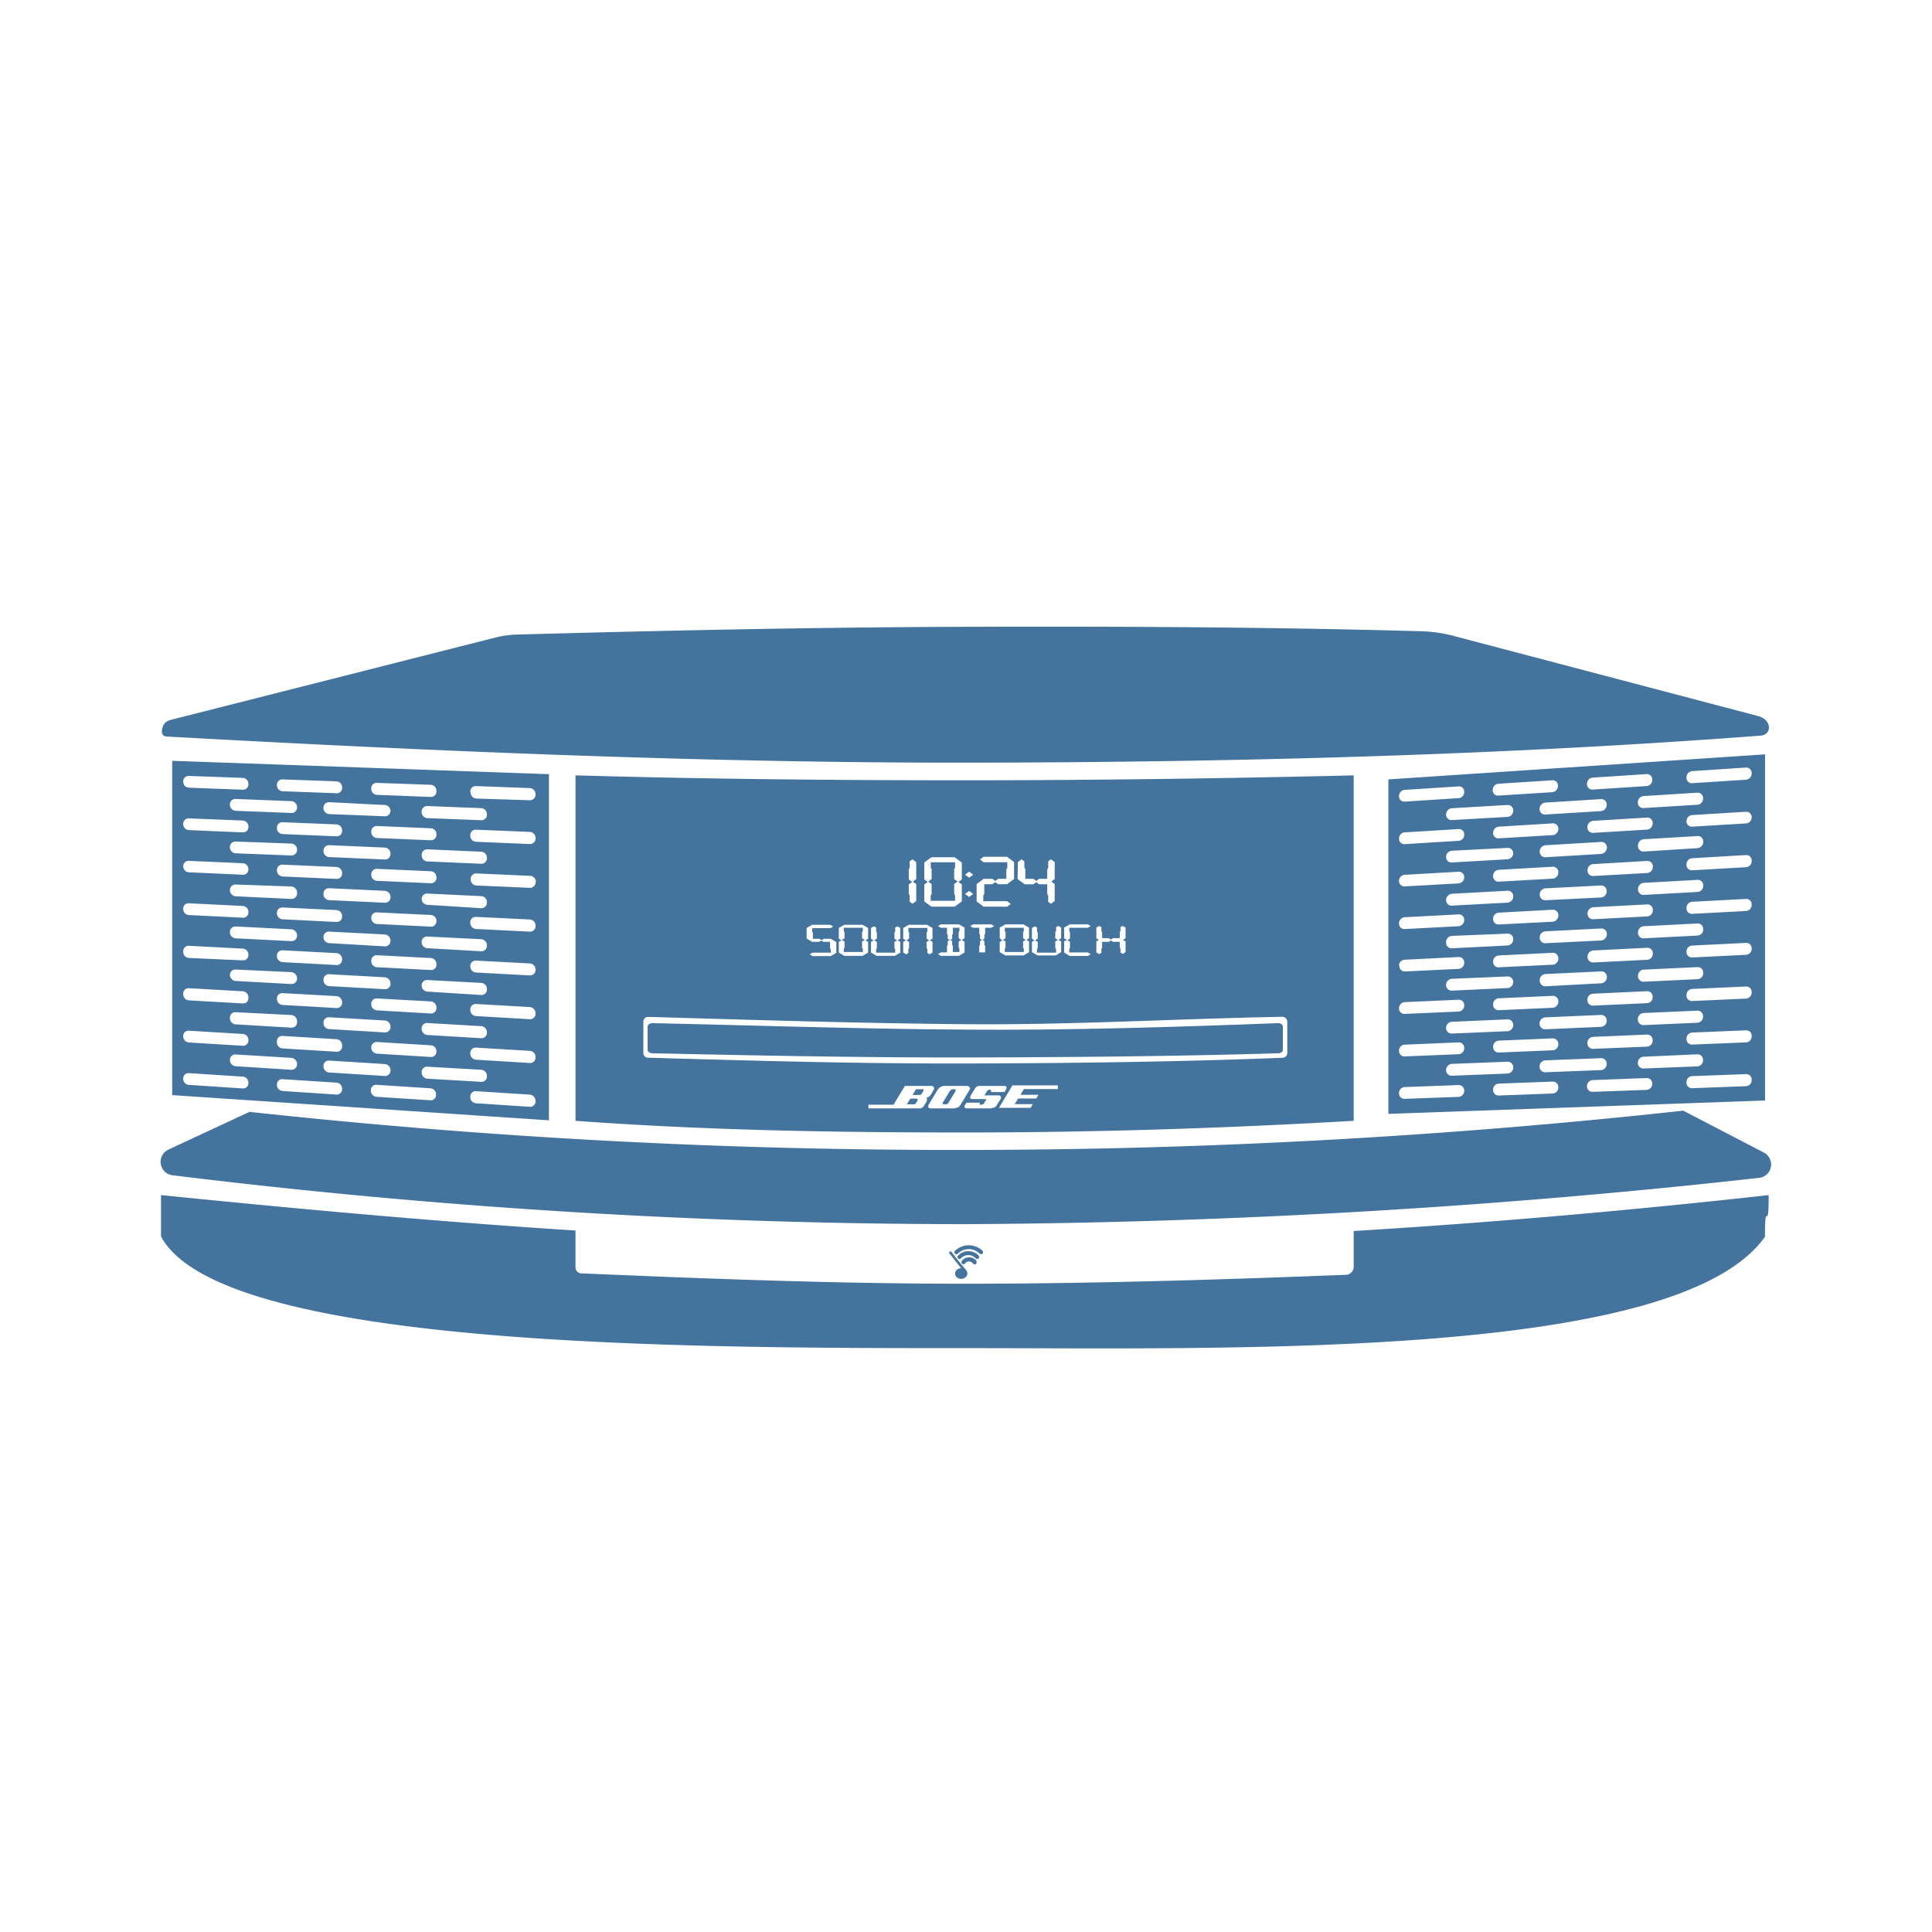 <?xml version="1.0" encoding="UTF-8"?>
<svg width="24px" fill="#44739e" height="24px" viewBox="0 0 24 24" version="1.1" xmlns="http://www.w3.org/2000/svg" xmlns:xlink="http://www.w3.org/1999/xlink">
            <path d="m 17.247,13.837 4.679,-0.166 v -4.3 l -4.679,0.311 z m 2.111,-0.325 a 0.074,0.074 0 0 1 -0.072,0.072 l -0.666,0.025 a 0.068,0.068 0 0 1 -0.072,-0.067 v -0.009 a 0.074,0.074 0 0 1 0.072,-0.072 l 0.666,-0.025 a 0.067,0.067 0 0 1 0.072,0.067 z m -0.81,-3.169 a 0.077,0.077 0 0 1 0.072,-0.074 l 0.666,-0.041 a 0.066,0.066 0 0 1 0.072,0.066 V 10.3 a 0.075,0.075 0 0 1 -0.072,0.074 l -0.666,0.04 A 0.065,0.065 0 0 1 18.548,10.349 Z M 18.037,10.187 A 0.067,0.067 0 0 1 17.964,10.121 V 10.115 A 0.078,0.078 0 0 1 18.037,10.04 L 18.725,10 a 0.067,0.067 0 0 1 0.073,0.066 v 0.007 a 0.078,0.078 0 0 1 -0.073,0.075 z m 2.421,-0.031 a 0.066,0.066 0 0 1 0.072,0.066 v 0.009 a 0.077,0.077 0 0 1 -0.072,0.075 l -0.667,0.04 A 0.067,0.067 0 0 1 19.719,10.28 v -0.008 a 0.078,0.078 0 0 1 0.072,-0.075 z M 20.346,9.973 V 9.964 a 0.077,0.077 0 0 1 0.072,-0.075 l 0.666,-0.042 a 0.066,0.066 0 0 1 0.072,0.066 v 0.009 a 0.076,0.076 0 0 1 -0.072,0.075 l -0.666,0.041 A 0.066,0.066 0 0 1 20.346,9.973 Z m 0.184,2.955 a 0.075,0.075 0 0 1 -0.072,0.074 l -0.667,0.027 a 0.069,0.069 0 0 1 -0.072,-0.067 v -0.009 a 0.076,0.076 0 0 1 0.072,-0.073 l 0.667,-0.028 a 0.068,0.068 0 0 1 0.072,0.068 z m 0.554,0.169 a 0.068,0.068 0 0 1 0.072,0.068 v 0.008 a 0.075,0.075 0 0 1 -0.072,0.074 l -0.666,0.026 A 0.068,0.068 0 0 1 20.346,13.205 V 13.2 a 0.074,0.074 0 0 1 0.072,-0.073 z m -1.125,0.116 v 0.006 a 0.075,0.075 0 0 1 -0.073,0.074 l -0.688,0.027 a 0.069,0.069 0 0 1 -0.073,-0.068 v -0.006 a 0.076,0.076 0 0 1 0.073,-0.074 l 0.688,-0.027 a 0.069,0.069 0 0 1 0.073,0.068 z m -0.761,-0.427 a 0.069,0.069 0 0 1 -0.073,-0.068 v -0.006 a 0.076,0.076 0 0 1 0.073,-0.074 l 0.688,-0.03 a 0.068,0.068 0 0 1 0.073,0.068 v 0.006 a 0.075,0.075 0 0 1 -0.073,0.074 z m 1.22,-0.052 a 0.068,0.068 0 0 1 -0.072,-0.068 v -0.008 a 0.075,0.075 0 0 1 0.072,-0.074 l 0.666,-0.029 a 0.068,0.068 0 0 1 0.072,0.068 v 0.008 a 0.074,0.074 0 0 1 -0.072,0.074 z m 0.112,-0.345 a 0.074,0.074 0 0 1 -0.072,0.073 l -0.667,0.03 a 0.068,0.068 0 0 1 -0.072,-0.067 v -0.008 a 0.075,0.075 0 0 1 0.072,-0.073 l 0.667,-0.031 A 0.067,0.067 0 0 1 20.53,12.38 Z M 19.2,12.252 A 0.069,0.069 0 0 1 19.127,12.184 V 12.178 A 0.076,0.076 0 0 1 19.2,12.1 l 0.688,-0.033 a 0.068,0.068 0 0 1 0.073,0.067 v 0.007 a 0.076,0.076 0 0 1 -0.073,0.074 z m 1.22,-0.057 a 0.067,0.067 0 0 1 -0.072,-0.067 v -0.009 a 0.075,0.075 0 0 1 0.072,-0.074 l 0.666,-0.031 a 0.067,0.067 0 0 1 0.072,0.067 v 0.009 a 0.075,0.075 0 0 1 -0.072,0.074 z m 0.112,-0.346 a 0.075,0.075 0 0 1 -0.072,0.074 l -0.667,0.033 a 0.068,0.068 0 0 1 -0.072,-0.067 v -0.008 a 0.076,0.076 0 0 1 0.072,-0.074 l 0.667,-0.033 a 0.067,0.067 0 0 1 0.072,0.067 z M 19.2,11.717 A 0.068,0.068 0 0 1 19.127,11.65 V 11.644 A 0.077,0.077 0 0 1 19.2,11.569 l 0.688,-0.035 a 0.068,0.068 0 0 1 0.073,0.067 v 0.007 a 0.078,0.078 0 0 1 -0.073,0.075 z m 1.22,-0.061 A 0.067,0.067 0 0 1 20.348,11.589 V 11.58 a 0.076,0.076 0 0 1 0.072,-0.074 l 0.666,-0.034 a 0.067,0.067 0 0 1 0.072,0.067 v 0.009 a 0.075,0.075 0 0 1 -0.072,0.074 z m 0.112,-0.346 a 0.075,0.075 0 0 1 -0.072,0.074 l -0.667,0.035 a 0.067,0.067 0 0 1 -0.072,-0.066 v -0.009 a 0.078,0.078 0 0 1 0.072,-0.074 l 0.667,-0.035 a 0.066,0.066 0 0 1 0.072,0.066 z M 19.2,11.183 A 0.068,0.068 0 0 1 19.127,11.116 V 11.11 A 0.077,0.077 0 0 1 19.2,11.035 L 19.886,11 a 0.068,0.068 0 0 1 0.073,0.067 v 0.006 a 0.078,0.078 0 0 1 -0.073,0.076 z m 1.22,-0.066 A 0.067,0.067 0 0 1 20.348,11.05 v -0.008 a 0.077,0.077 0 0 1 0.072,-0.075 l 0.666,-0.037 a 0.067,0.067 0 0 1 0.072,0.067 v 0.009 a 0.075,0.075 0 0 1 -0.072,0.074 z m 0.112,-0.347 a 0.076,0.076 0 0 1 -0.072,0.075 l -0.667,0.037 a 0.066,0.066 0 0 1 -0.072,-0.066 v -0.008 a 0.076,0.076 0 0 1 0.072,-0.074 l 0.667,-0.039 a 0.067,0.067 0 0 1 0.072,0.067 z M 19.2,10.649 A 0.068,0.068 0 0 1 19.127,10.582 V 10.576 A 0.077,0.077 0 0 1 19.2,10.5 l 0.688,-0.041 a 0.067,0.067 0 0 1 0.073,0.067 v 0.006 a 0.079,0.079 0 0 1 -0.073,0.076 z m 1.22,-0.071 A 0.067,0.067 0 0 1 20.348,10.511 V 10.5 a 0.077,0.077 0 0 1 0.072,-0.075 l 0.666,-0.039 a 0.066,0.066 0 0 1 0.072,0.066 v 0.009 a 0.077,0.077 0 0 1 -0.072,0.075 z M 19.959,10 a 0.079,0.079 0 0 1 -0.073,0.076 l -0.688,0.042 A 0.067,0.067 0 0 1 19.125,10.052 V 10.046 A 0.079,0.079 0 0 1 19.198,9.97 l 0.688,-0.043 a 0.067,0.067 0 0 1 0.073,0.066 z m -1.234,0.533 a 0.067,0.067 0 0 1 0.073,0.066 V 10.6 a 0.077,0.077 0 0 1 -0.073,0.074 l -0.688,0.04 a 0.066,0.066 0 0 1 -0.073,-0.065 v -0.007 a 0.076,0.076 0 0 1 0.073,-0.074 z m -0.177,0.346 a 0.075,0.075 0 0 1 0.072,-0.074 l 0.666,-0.038 a 0.066,0.066 0 0 1 0.072,0.066 v 0.008 a 0.075,0.075 0 0 1 -0.072,0.074 l -0.666,0.037 a 0.066,0.066 0 0 1 -0.072,-0.065 z m 0.177,0.186 a 0.068,0.068 0 0 1 0.073,0.067 v 0.006 a 0.077,0.077 0 0 1 -0.073,0.075 l -0.688,0.037 a 0.067,0.067 0 0 1 -0.073,-0.066 v -0.006 a 0.078,0.078 0 0 1 0.073,-0.075 z m -0.177,0.345 a 0.075,0.075 0 0 1 0.072,-0.073 l 0.666,-0.036 a 0.067,0.067 0 0 1 0.072,0.066 v 0.009 a 0.077,0.077 0 0 1 -0.072,0.074 l -0.666,0.034 a 0.066,0.066 0 0 1 -0.072,-0.065 z m 0.177,0.188 a 0.068,0.068 0 0 1 0.073,0.066 v 0.007 a 0.076,0.076 0 0 1 -0.073,0.074 L 18.037,11.78 A 0.068,0.068 0 0 1 17.964,11.714 V 11.7 a 0.076,0.076 0 0 1 0.073,-0.074 z m -0.177,0.344 a 0.075,0.075 0 0 1 0.072,-0.073 l 0.666,-0.033 a 0.067,0.067 0 0 1 0.072,0.066 v 0.009 a 0.075,0.075 0 0 1 -0.072,0.073 l -0.666,0.032 a 0.066,0.066 0 0 1 -0.072,-0.065 z m 0.177,0.188 a 0.068,0.068 0 0 1 0.073,0.067 V 12.2 a 0.076,0.076 0 0 1 -0.073,0.074 l -0.688,0.032 a 0.068,0.068 0 0 1 -0.073,-0.067 v -0.006 a 0.076,0.076 0 0 1 0.073,-0.074 z m -0.177,0.344 a 0.075,0.075 0 0 1 0.072,-0.073 l 0.666,-0.03 a 0.067,0.067 0 0 1 0.072,0.066 v 0.009 a 0.075,0.075 0 0 1 -0.072,0.073 l -0.666,0.03 a 0.068,0.068 0 0 1 -0.072,-0.067 z m 0.177,0.189 a 0.068,0.068 0 0 1 0.073,0.067 v 0.006 a 0.076,0.076 0 0 1 -0.073,0.074 l -0.688,0.029 a 0.068,0.068 0 0 1 -0.073,-0.067 v -0.006 a 0.075,0.075 0 0 1 0.073,-0.073 z M 18.548,13 a 0.075,0.075 0 0 1 0.072,-0.073 l 0.666,-0.028 a 0.068,0.068 0 0 1 0.072,0.067 v 0.009 a 0.074,0.074 0 0 1 -0.072,0.072 l -0.666,0.028 a 0.068,0.068 0 0 1 -0.072,-0.067 z m 0.177,0.189 a 0.069,0.069 0 0 1 0.073,0.068 v 0.006 a 0.075,0.075 0 0 1 -0.073,0.073 l -0.688,0.027 a 0.068,0.068 0 0 1 -0.073,-0.067 v -0.007 a 0.076,0.076 0 0 1 0.073,-0.073 z m 1.8,0.277 a 0.075,0.075 0 0 1 -0.072,0.073 l -0.667,0.024 A 0.068,0.068 0 0 1 19.714,13.496 V 13.49 a 0.075,0.075 0 0 1 0.072,-0.073 l 0.667,-0.025 a 0.067,0.067 0 0 1 0.072,0.067 z M 21.76,13.42 a 0.074,0.074 0 0 1 -0.072,0.073 l -0.666,0.025 A 0.068,0.068 0 0 1 20.95,13.45 v -0.009 a 0.074,0.074 0 0 1 0.072,-0.073 l 0.666,-0.025 a 0.068,0.068 0 0 1 0.072,0.068 z m 0,-0.545 a 0.074,0.074 0 0 1 -0.072,0.074 l -0.666,0.027 A 0.067,0.067 0 0 1 20.95,12.909 V 12.9 a 0.074,0.074 0 0 1 0.072,-0.073 l 0.666,-0.028 a 0.067,0.067 0 0 1 0.072,0.068 z m 0,-0.544 a 0.075,0.075 0 0 1 -0.072,0.074 l -0.666,0.03 A 0.067,0.067 0 0 1 20.95,12.368 v -0.009 a 0.075,0.075 0 0 1 0.072,-0.074 l 0.666,-0.03 a 0.067,0.067 0 0 1 0.072,0.067 z m 0,-0.544 a 0.075,0.075 0 0 1 -0.072,0.074 l -0.666,0.033 A 0.068,0.068 0 0 1 20.95,11.826 V 11.82 a 0.075,0.075 0 0 1 0.072,-0.074 l 0.666,-0.033 a 0.067,0.067 0 0 1 0.072,0.067 z m 0,-0.545 a 0.076,0.076 0 0 1 -0.072,0.075 l -0.666,0.035 A 0.067,0.067 0 0 1 20.95,11.285 v -0.008 a 0.076,0.076 0 0 1 0.072,-0.075 l 0.666,-0.035 a 0.066,0.066 0 0 1 0.072,0.067 z m 0,-0.544 a 0.076,0.076 0 0 1 -0.072,0.075 l -0.666,0.038 A 0.067,0.067 0 0 1 20.95,10.744 v -0.008 a 0.076,0.076 0 0 1 0.072,-0.075 l 0.666,-0.039 a 0.067,0.067 0 0 1 0.072,0.067 z m 0,-0.544 a 0.076,0.076 0 0 1 -0.072,0.075 l -0.666,0.04 A 0.066,0.066 0 0 1 20.95,10.203 V 10.2 a 0.077,0.077 0 0 1 0.072,-0.075 l 0.666,-0.041 a 0.067,0.067 0 0 1 0.072,0.067 z m -0.81,-0.5 A 0.077,0.077 0 0 1 21.022,9.579 L 21.688,9.535 A 0.067,0.067 0 0 1 21.76,9.602 V 9.61 A 0.077,0.077 0 0 1 21.688,9.686 L 21.022,9.729 A 0.066,0.066 0 0 1 20.95,9.663 Z m -1.236,0.08 A 0.077,0.077 0 0 1 19.786,9.66 l 0.667,-0.044 a 0.066,0.066 0 0 1 0.072,0.066 V 9.69 A 0.076,0.076 0 0 1 20.453,9.765 L 19.786,9.808 A 0.066,0.066 0 0 1 19.714,9.743 Z M 18.543,9.81 a 0.077,0.077 0 0 1 0.072,-0.074 l 0.666,-0.043 a 0.065,0.065 0 0 1 0.072,0.065 V 9.766 A 0.077,0.077 0 0 1 19.281,9.841 L 18.615,9.883 A 0.065,0.065 0 0 1 18.543,9.819 Z m -1.164,0.076 a 0.077,0.077 0 0 1 0.072,-0.074 l 0.666,-0.043 a 0.065,0.065 0 0 1 0.072,0.064 V 9.842 A 0.075,0.075 0 0 1 18.117,9.915 L 17.451,9.958 A 0.065,0.065 0 0 1 17.379,9.894 Z m 0,0.527 a 0.075,0.075 0 0 1 0.072,-0.073 l 0.666,-0.041 a 0.065,0.065 0 0 1 0.072,0.064 v 0.009 a 0.075,0.075 0 0 1 -0.072,0.073 l -0.666,0.041 a 0.066,0.066 0 0 1 -0.072,-0.065 z m 0,0.527 a 0.075,0.075 0 0 1 0.072,-0.073 l 0.666,-0.038 a 0.066,0.066 0 0 1 0.072,0.065 V 10.9 a 0.077,0.077 0 0 1 -0.072,0.074 l -0.666,0.037 a 0.066,0.066 0 0 1 -0.072,-0.065 z m 0,0.527 a 0.076,0.076 0 0 1 0.072,-0.073 l 0.666,-0.035 a 0.066,0.066 0 0 1 0.072,0.065 v 0.009 a 0.076,0.076 0 0 1 -0.072,0.073 l -0.666,0.035 a 0.066,0.066 0 0 1 -0.072,-0.065 z m 0,0.527 a 0.074,0.074 0 0 1 0.072,-0.072 l 0.666,-0.033 a 0.066,0.066 0 0 1 0.072,0.066 v 0.008 a 0.075,0.075 0 0 1 -0.072,0.073 l -0.666,0.032 A 0.066,0.066 0 0 1 17.384,12 Z m 0,0.528 a 0.075,0.075 0 0 1 0.072,-0.073 l 0.666,-0.03 a 0.067,0.067 0 0 1 0.072,0.066 v 0.008 a 0.075,0.075 0 0 1 -0.072,0.073 l -0.666,0.029 A 0.066,0.066 0 0 1 17.379,12.53 Z m 0,0.527 a 0.074,0.074 0 0 1 0.072,-0.072 l 0.666,-0.028 a 0.067,0.067 0 0 1 0.072,0.066 v 0.009 a 0.074,0.074 0 0 1 -0.072,0.072 l -0.666,0.027 a 0.067,0.067 0 0 1 -0.072,-0.066 z m 0,0.527 a 0.074,0.074 0 0 1 0.072,-0.072 l 0.666,-0.025 a 0.068,0.068 0 0 1 0.072,0.067 v 0.008 a 0.074,0.074 0 0 1 -0.072,0.072 l -0.666,0.024 a 0.067,0.067 0 0 1 -0.072,-0.066 z m -10.56,0.341 v -4.3 L 2.139,9.451 v 4.153 z M 4.25,13.532 A 0.066,0.066 0 0 1 4.178,13.597 L 3.512,13.553 A 0.076,0.076 0 0 1 3.44,13.479 v -0.008 a 0.065,0.065 0 0 1 0.072,-0.065 l 0.666,0.043 A 0.075,0.075 0 0 1 4.25,13.523 Z M 3.44,10.28 a 0.067,0.067 0 0 1 0.072,-0.066 l 0.666,0.027 a 0.074,0.074 0 0 1 0.072,0.073 v 0.008 A 0.067,0.067 0 0 1 4.178,10.389 L 3.512,10.361 A 0.074,0.074 0 0 1 3.44,10.289 Z M 2.929,10.072 A 0.076,0.076 0 0 1 2.856,10 V 9.992 A 0.068,0.068 0 0 1 2.929,9.925 l 0.688,0.027 a 0.075,0.075 0 0 1 0.073,0.073 v 0.007 a 0.068,0.068 0 0 1 -0.073,0.067 z m 2.421,0.217 a 0.074,0.074 0 0 1 0.072,0.073 V 10.37 A 0.068,0.068 0 0 1 5.35,10.438 L 4.684,10.41 A 0.075,0.075 0 0 1 4.612,10.337 v -0.009 a 0.068,0.068 0 0 1 0.072,-0.067 z m -0.112,-0.2 V 10.081 A 0.068,0.068 0 0 1 5.31,10.013 l 0.667,0.026 a 0.076,0.076 0 0 1 0.072,0.074 v 0.008 A 0.068,0.068 0 0 1 5.977,10.189 L 5.31,10.163 a 0.075,0.075 0 0 1 -0.072,-0.07 z m 0.184,2.975 A 0.066,0.066 0 0 1 5.35,13.13 L 4.684,13.089 A 0.076,0.076 0 0 1 4.612,13.015 V 13.01 a 0.066,0.066 0 0 1 0.072,-0.066 l 0.666,0.041 a 0.075,0.075 0 0 1 0.072,0.074 z m 0.555,0.225 a 0.078,0.078 0 0 1 0.072,0.075 v 0.009 A 0.066,0.066 0 0 1 5.977,13.439 L 5.31,13.4 A 0.077,0.077 0 0 1 5.238,13.325 V 13.317 A 0.066,0.066 0 0 1 5.31,13.251 Z m -1.126,0 V 13.3 A 0.067,0.067 0 0 1 4.778,13.366 L 4.091,13.323 A 0.078,0.078 0 0 1 4.018,13.247 v -0.006 a 0.066,0.066 0 0 1 0.073,-0.066 l 0.687,0.043 a 0.077,0.077 0 0 1 0.073,0.076 z M 4.091,12.784 A 0.076,0.076 0 0 1 4.018,12.709 v -0.006 a 0.066,0.066 0 0 1 0.073,-0.066 l 0.687,0.04 a 0.077,0.077 0 0 1 0.073,0.075 v 0.007 A 0.067,0.067 0 0 1 4.778,12.825 Z M 5.31,12.857 A 0.076,0.076 0 0 1 5.238,12.782 V 12.774 A 0.066,0.066 0 0 1 5.31,12.708 l 0.667,0.039 a 0.076,0.076 0 0 1 0.072,0.074 V 12.83 A 0.068,0.068 0 0 1 5.977,12.897 Z M 5.422,12.523 A 0.067,0.067 0 0 1 5.35,12.59 L 4.684,12.551 A 0.075,0.075 0 0 1 4.612,12.477 V 12.469 A 0.066,0.066 0 0 1 4.684,12.403 L 5.35,12.44 a 0.077,0.077 0 0 1 0.072,0.075 z M 4.091,12.25 A 0.076,0.076 0 0 1 4.018,12.175 v -0.006 a 0.067,0.067 0 0 1 0.073,-0.067 l 0.687,0.038 a 0.077,0.077 0 0 1 0.073,0.075 v 0.006 A 0.067,0.067 0 0 1 4.778,12.288 Z M 5.31,12.318 A 0.076,0.076 0 0 1 5.238,12.244 V 12.24 A 0.066,0.066 0 0 1 5.31,12.174 l 0.667,0.036 a 0.076,0.076 0 0 1 0.072,0.075 v 0.008 A 0.068,0.068 0 0 1 5.977,12.36 Z M 5.422,11.984 A 0.066,0.066 0 0 1 5.35,12.05 L 4.684,12.015 A 0.075,0.075 0 0 1 4.612,11.941 v -0.009 a 0.067,0.067 0 0 1 0.072,-0.066 l 0.666,0.035 a 0.075,0.075 0 0 1 0.072,0.074 z M 4.091,11.716 A 0.076,0.076 0 0 1 4.018,11.641 V 11.64 a 0.067,0.067 0 0 1 0.073,-0.067 l 0.687,0.035 a 0.076,0.076 0 0 1 0.073,0.074 v 0.007 A 0.068,0.068 0 0 1 4.778,11.756 Z M 5.31,11.779 A 0.075,0.075 0 0 1 5.238,11.705 V 11.7 A 0.066,0.066 0 0 1 5.31,11.634 l 0.667,0.033 a 0.077,0.077 0 0 1 0.072,0.075 V 11.75 A 0.068,0.068 0 0 1 5.977,11.817 Z M 5.422,11.444 A 0.067,0.067 0 0 1 5.35,11.511 L 4.684,11.478 A 0.075,0.075 0 0 1 4.612,11.405 V 11.4 A 0.066,0.066 0 0 1 4.684,11.334 L 5.35,11.366 A 0.075,0.075 0 0 1 5.422,11.44 Z M 4.091,11.182 A 0.076,0.076 0 0 1 4.018,11.107 v -0.006 a 0.067,0.067 0 0 1 0.073,-0.067 l 0.687,0.032 a 0.076,0.076 0 0 1 0.073,0.074 v 0.007 A 0.068,0.068 0 0 1 4.778,11.214 Z M 5.31,11.24 A 0.075,0.075 0 0 1 5.238,11.166 V 11.157 A 0.068,0.068 0 0 1 5.31,11.1 l 0.667,0.032 a 0.075,0.075 0 0 1 0.072,0.074 v 0.008 A 0.069,0.069 0 0 1 5.977,11.282 Z M 5.422,10.905 A 0.067,0.067 0 0 1 5.35,10.972 L 4.684,10.942 A 0.075,0.075 0 0 1 4.612,10.868 V 10.86 a 0.067,0.067 0 0 1 0.072,-0.067 l 0.666,0.03 a 0.075,0.075 0 0 1 0.072,0.073 z M 4.091,10.647 A 0.075,0.075 0 0 1 4.018,10.573 v -0.006 a 0.069,0.069 0 0 1 0.073,-0.068 l 0.687,0.03 a 0.076,0.076 0 0 1 0.073,0.074 V 10.61 A 0.068,0.068 0 0 1 4.778,10.677 Z M 5.31,10.701 A 0.075,0.075 0 0 1 5.238,10.627 V 10.619 A 0.068,0.068 0 0 1 5.31,10.551 l 0.667,0.029 a 0.076,0.076 0 0 1 0.072,0.074 v 0.008 A 0.068,0.068 0 0 1 5.977,10.73 Z M 4.851,10.072 A 0.068,0.068 0 0 1 4.778,10.14 L 4.091,10.113 A 0.076,0.076 0 0 1 4.018,10.039 V 10.033 A 0.069,0.069 0 0 1 4.091,9.965 L 4.778,10 a 0.075,0.075 0 0 1 0.073,0.074 z m -1.234,0.407 a 0.076,0.076 0 0 1 0.073,0.074 v 0.006 A 0.069,0.069 0 0 1 3.617,10.627 L 2.929,10.6 A 0.075,0.075 0 0 1 2.856,10.527 V 10.521 A 0.068,0.068 0 0 1 2.929,10.454 Z M 3.44,10.807 a 0.067,0.067 0 0 1 0.072,-0.066 l 0.666,0.029 a 0.075,0.075 0 0 1 0.072,0.073 v 0.009 A 0.066,0.066 0 0 1 4.178,10.918 L 3.512,10.888 A 0.075,0.075 0 0 1 3.44,10.815 Z m 0.177,0.205 A 0.075,0.075 0 0 1 3.69,11.085 V 11.1 A 0.068,0.068 0 0 1 3.617,11.167 L 2.929,11.134 A 0.076,0.076 0 0 1 2.856,11.061 V 11.054 A 0.068,0.068 0 0 1 2.929,10.988 Z M 3.44,11.339 a 0.066,0.066 0 0 1 0.072,-0.066 l 0.666,0.032 a 0.075,0.075 0 0 1 0.072,0.073 v 0.009 A 0.067,0.067 0 0 1 4.178,11.453 L 3.512,11.42 A 0.075,0.075 0 0 1 3.44,11.347 Z m 0.177,0.205 a 0.076,0.076 0 0 1 0.073,0.074 v 0.007 A 0.067,0.067 0 0 1 3.617,11.691 L 2.929,11.656 A 0.076,0.076 0 0 1 2.856,11.582 V 11.576 A 0.068,0.068 0 0 1 2.929,11.509 Z M 3.44,11.87 a 0.066,0.066 0 0 1 0.072,-0.065 l 0.666,0.035 a 0.075,0.075 0 0 1 0.072,0.073 v 0.009 A 0.067,0.067 0 0 1 4.178,11.988 L 3.512,11.952 A 0.075,0.075 0 0 1 3.44,11.879 Z m 0.177,0.206 a 0.078,0.078 0 0 1 0.073,0.075 v 0.006 A 0.068,0.068 0 0 1 3.617,12.224 L 2.929,12.186 A 0.078,0.078 0 0 1 2.856,12.112 V 12.11 A 0.067,0.067 0 0 1 2.929,12.044 Z M 3.44,12.402 a 0.066,0.066 0 0 1 0.072,-0.065 l 0.666,0.037 a 0.077,0.077 0 0 1 0.072,0.074 v 0.009 A 0.066,0.066 0 0 1 4.178,12.522 L 3.512,12.484 A 0.075,0.075 0 0 1 3.44,12.411 Z m 0.177,0.207 A 0.077,0.077 0 0 1 3.69,12.684 V 12.7 A 0.067,0.067 0 0 1 3.617,12.766 L 2.929,12.725 A 0.076,0.076 0 0 1 2.856,12.651 V 12.64 A 0.067,0.067 0 0 1 2.929,12.574 Z M 3.44,12.934 a 0.065,0.065 0 0 1 0.072,-0.065 l 0.666,0.04 A 0.076,0.076 0 0 1 4.25,12.983 V 13 A 0.066,0.066 0 0 1 4.178,13.065 L 3.512,13.024 A 0.075,0.075 0 0 1 3.44,12.95 Z m 0.177,0.207 a 0.078,0.078 0 0 1 0.073,0.075 v 0.007 A 0.067,0.067 0 0 1 3.617,13.289 L 2.929,13.245 A 0.077,0.077 0 0 1 2.856,13.171 v -0.007 a 0.066,0.066 0 0 1 0.073,-0.065 z m 1.8,0.461 A 0.066,0.066 0 0 1 5.345,13.668 L 4.679,13.625 A 0.077,0.077 0 0 1 4.607,13.55 v -0.009 a 0.066,0.066 0 0 1 0.072,-0.065 l 0.666,0.043 a 0.076,0.076 0 0 1 0.072,0.075 z m 1.236,0.08 A 0.067,0.067 0 0 1 6.581,13.749 L 5.914,13.705 A 0.076,0.076 0 0 1 5.842,13.63 v -0.009 a 0.066,0.066 0 0 1 0.072,-0.066 l 0.667,0.043 a 0.079,0.079 0 0 1 0.072,0.076 z m 0,-0.544 A 0.068,0.068 0 0 1 6.581,13.205 L 5.914,13.164 A 0.077,0.077 0 0 1 5.842,13.089 V 13.08 a 0.066,0.066 0 0 1 0.072,-0.066 l 0.667,0.04 a 0.077,0.077 0 0 1 0.072,0.075 z m 0,-0.544 A 0.068,0.068 0 0 1 6.581,12.661 L 5.914,12.622 A 0.075,0.075 0 0 1 5.842,12.548 v -0.009 a 0.067,0.067 0 0 1 0.072,-0.067 l 0.667,0.038 a 0.077,0.077 0 0 1 0.072,0.075 z m 0,-0.545 A 0.068,0.068 0 0 1 6.581,12.117 L 5.914,12.081 A 0.076,0.076 0 0 1 5.842,12.006 V 12 a 0.067,0.067 0 0 1 0.072,-0.067 l 0.667,0.035 a 0.077,0.077 0 0 1 0.072,0.075 z m 0,-0.544 A 0.068,0.068 0 0 1 6.581,11.573 L 5.914,11.54 A 0.076,0.076 0 0 1 5.842,11.465 V 11.457 A 0.067,0.067 0 0 1 5.914,11.39 l 0.667,0.032 a 0.076,0.076 0 0 1 0.072,0.075 z m 0,-0.544 A 0.069,0.069 0 0 1 6.581,11.029 L 5.919,11 A 0.075,0.075 0 0 1 5.847,10.926 V 10.918 A 0.068,0.068 0 0 1 5.919,10.85 l 0.667,0.03 a 0.076,0.076 0 0 1 0.072,0.074 z m 0,-0.544 A 0.069,0.069 0 0 1 6.581,10.485 L 5.914,10.457 A 0.075,0.075 0 0 1 5.842,10.383 v -0.009 a 0.067,0.067 0 0 1 0.072,-0.067 l 0.667,0.027 a 0.076,0.076 0 0 1 0.072,0.074 z M 5.842,9.833 A 0.068,0.068 0 0 1 5.914,9.765 L 6.581,9.79 A 0.075,0.075 0 0 1 6.653,9.864 V 9.872 A 0.07,0.07 0 0 1 6.581,9.941 L 5.919,9.92 A 0.074,0.074 0 0 1 5.847,9.847 Z M 4.612,9.792 A 0.067,0.067 0 0 1 4.684,9.725 L 5.35,9.749 A 0.075,0.075 0 0 1 5.422,9.822 V 9.831 A 0.068,0.068 0 0 1 5.35,9.9 L 4.684,9.874 A 0.074,0.074 0 0 1 4.612,9.8 Z M 3.44,9.748 A 0.067,0.067 0 0 1 3.512,9.682 L 4.178,9.706 A 0.075,0.075 0 0 1 4.25,9.779 V 9.787 A 0.067,0.067 0 0 1 4.178,9.854 L 3.512,9.829 A 0.074,0.074 0 0 1 3.44,9.757 Z M 2.276,9.705 A 0.067,0.067 0 0 1 2.348,9.639 L 3.014,9.663 A 0.074,0.074 0 0 1 3.086,9.735 V 9.744 A 0.067,0.067 0 0 1 3.014,9.81 L 2.348,9.785 A 0.074,0.074 0 0 1 2.276,9.713 Z m 0,0.527 a 0.067,0.067 0 0 1 0.072,-0.066 l 0.666,0.027 a 0.075,0.075 0 0 1 0.072,0.073 v 0.008 A 0.067,0.067 0 0 1 3.014,10.34 L 2.348,10.312 A 0.074,0.074 0 0 1 2.276,10.24 Z m 0,0.527 a 0.066,0.066 0 0 1 0.072,-0.065 l 0.666,0.029 a 0.075,0.075 0 0 1 0.072,0.073 V 10.8 A 0.066,0.066 0 0 1 3.014,10.866 L 2.348,10.836 A 0.074,0.074 0 0 1 2.276,10.764 Z m 0,0.527 a 0.066,0.066 0 0 1 0.072,-0.065 l 0.666,0.033 a 0.074,0.074 0 0 1 0.072,0.072 v 0.009 A 0.066,0.066 0 0 1 3.014,11.4 L 2.348,11.367 A 0.074,0.074 0 0 1 2.276,11.295 Z m 0,0.528 a 0.066,0.066 0 0 1 0.072,-0.065 l 0.666,0.035 a 0.075,0.075 0 0 1 0.072,0.073 v 0.008 A 0.066,0.066 0 0 1 3.014,11.93 L 2.348,11.9 A 0.075,0.075 0 0 1 2.276,11.827 Z m 0,0.527 a 0.066,0.066 0 0 1 0.072,-0.065 l 0.666,0.038 a 0.075,0.075 0 0 1 0.072,0.073 V 12.4 A 0.065,0.065 0 0 1 3.014,12.465 L 2.348,12.427 A 0.075,0.075 0 0 1 2.276,12.354 Z m 0,0.527 a 0.065,0.065 0 0 1 0.072,-0.064 l 0.666,0.04 a 0.075,0.075 0 0 1 0.072,0.073 v 0.009 A 0.066,0.066 0 0 1 3.014,12.991 L 2.348,12.95 A 0.077,0.077 0 0 1 2.276,12.876 Z m 0,0.527 a 0.065,0.065 0 0 1 0.072,-0.064 l 0.666,0.043 a 0.075,0.075 0 0 1 0.072,0.074 v 0.008 A 0.066,0.066 0 0 1 3.014,13.521 L 2.348,13.477 A 0.075,0.075 0 0 1 2.276,13.404 Z M 11.99,12.79 c -1.3,-0.008 -2.6,-0.052 -3.885,-0.08 -0.033,0 -0.06,0.019 -0.06,0.044 v 0.286 c 0,0.024 0.025,0.043 0.057,0.044 1.292,0.028 2.588,0.054 3.879,0.052 1.291,-0.002 2.628,-0.014 3.9,-0.052 0.031,0 0.055,-0.02 0.055,-0.043 v -0.288 c 0,-0.024 -0.026,-0.044 -0.059,-0.043 -1.301,0.049 -2.599,0.09 -3.887,0.08 z m -0.051,2.964 h -0.008 a 0.085,0.085 0 0 0 -0.045,0.021 0.057,0.057 0 0 0 -0.02,0.036 0.054,0.054 0 0 0 0.009,0.044 0.064,0.064 0 0 0 0.025,0.021 0.082,0.082 0 0 0 0.108,-0.025 0.036,0.036 0 0 0 0.007,-0.018 A 0.055,0.055 0 0 0 12.009,15.79 0.044,0.044 0 0 0 12,15.775 c -0.006,-0.006 -0.016,-0.018 -0.1,-0.119 -0.048,-0.061 -0.087,-0.111 -0.087,-0.114 l -0.027,0.017 0.071,0.091 z m 0.192,-0.089 a 0.117,0.117 0 0 0 -0.093,-0.046 0.115,0.115 0 0 0 -0.091,0.046 0.025,0.025 0 0 0 0.005,0.033 v 0 a 0.03,0.03 0 0 0 0.015,0.007 0.023,0.023 0 0 0 0.022,-0.01 0.058,0.058 0 0 1 0.048,-0.025 0.061,0.061 0 0 1 0.049,0.025 0.027,0.027 0 0 0 0.017,0.01 v 0 a 0.02,0.02 0 0 0 0.015,0 0.022,0.022 0 0 0 0.011,-0.031 z M 12.159,15.6 A 0.178,0.178 0 0 0 12.034,15.543 0.174,0.174 0 0 0 11.9,15.6 a 0.023,0.023 0 0 0 0,0.032 v 0 a 0.026,0.026 0 0 0 0.018,0.007 0.025,0.025 0 0 0 0.02,-0.009 0.125,0.125 0 0 1 0.181,0 v 0 a 0.025,0.025 0 0 0 0.019,0.009 0.026,0.026 0 0 0 0.019,-0.007 0.023,0.023 0 0 0 0,-0.031 z m -0.296,-0.028 a 0.023,0.023 0 0 0 0.018,0.008 0.027,0.027 0 0 0 0.019,-0.008 0.19,0.19 0 0 1 0.268,0 0.028,0.028 0 0 0 0.038,0 0.024,0.024 0 0 0 0,-0.033 v 0 a 0.247,0.247 0 0 0 -0.344,0 0.024,0.024 0 0 0 0,0.033 z m 4.953,0.164 a 0.1,0.1 0 0 1 -0.094,0.1 c -1.557,0.061 -3.163,0.111 -4.739,0.111 -1.591,0 -3.179,-0.061 -4.764,-0.129 A 0.074,0.074 0 0 1 7.149,15.744 V 15.286 C 5.481,15.179 3.79,15.027 2,14.846 v 0.514 c 0.746,1.391 6.608,1.387 10,1.387 3.367,0 8.843,0.139 9.925,-1.383 0,-0.515 0.046,0 0.046,-0.518 -1.676,0.186 -3.408,0.34 -5.155,0.446 z M 2.147,14.6 a 81,81 0 0 0 9.846,0.607 93.209,93.209 0 0 0 9.858,-0.575 0.167,0.167 0 0 0 0.059,-0.315 l -1,-0.52 a 82.363,82.363 0 0 1 -8.931,0.488 80.948,80.948 0 0 1 -8.88,-0.473 L 2.1,14.277 A 0.168,0.168 0 0 0 2.147,14.6 Z m 9.415,-3.477 v 0.072 l 0.007,-0.005 h 0.288 l 0.007,0.005 v -0.072 l -0.011,-0.017 v -0.124 l 0.042,-0.031 -0.042,-0.031 v -0.124 l 0.011,-0.017 v -0.072 l -0.007,0.005 h -0.288 l -0.007,-0.005 v 0.072 l 0.011,0.017 v 0.124 l -0.041,0.031 0.041,0.031 v 0.124 z m -0.173,2.525 h -0.081 l -0.043,0.07 h 0.084 a 0.031,0.031 0 0 0 0.031,-0.019 l 0.017,-0.026 C 11.4,13.661 11.4,13.648 11.389,13.648 Z m 0.457,-0.117 a 0.05,0.05 0 0 0 -0.049,0.026 l -0.085,0.139 c -0.008,0.013 0,0.022 0.025,0.022 0.025,0 0.036,0 0.047,-0.022 l 0.084,-0.139 c 0.012,-0.019 -10e-4,-0.026 -0.022,-0.026 z m -0.386,0 h -0.081 l -0.043,0.071 h 0.084 a 0.031,0.031 0 0 0 0.031,-0.019 l 0.017,-0.026 c 0.007,-0.012 0.007,-0.026 -0.008,-0.026 z m -0.978,-1.747 v 0.045 l 0.005,-0.003 h 0.226 l 0.005,0.003 v -0.045 l -0.009,-0.011 v -0.078 l 0.033,-0.019 -0.033,-0.02 v -0.078 l 0.009,-0.011 v -0.045 l -0.005,0.003 h -0.226 l -0.005,-0.003 v 0.045 l 0.009,0.011 v 0.078 l -0.033,0.02 0.033,0.019 v 0.078 z M 7.149,9.632 v 4.291 c 1.616,0.119 3.225,0.145 4.834,0.145 1.609,0 3.237,-0.052 4.833,-0.145 V 9.632 c -1.575,0.038 -3.24,0.061 -4.833,0.061 -1.629,0 -3.197,-0.015 -4.834,-0.061 z m 4.833,2.068 v 0.133 l -0.069,0.041 h -0.225 l -0.037,-0.022 0.037,-0.021 h 0.076 V 11.75 l 0.009,-0.011 V 11.69 l 0.024,-0.014 -0.024,-0.014 v -0.05 l -0.009,-0.01 v -0.077 h -0.076 l -0.037,-0.021 0.037,-0.021 h 0.225 l 0.069,0.04 v 0.133 l -0.033,0.02 z m -0.5,-0.713 0.042,-0.031 -0.042,-0.031 v -0.211 l 0.089,-0.065 h 0.288 l 0.089,0.065 v 0.211 l -0.042,0.031 0.042,0.031 v 0.211 l -0.089,0.065 h -0.288 l -0.089,-0.065 z m -0.193,0 0.042,-0.031 -0.042,-0.031 V 10.8 L 11.3,10.783 V 10.7 l 0.035,-0.025 0.047,0.034 v 0.211 l -0.042,0.031 0.042,0.031 v 0.211 L 11.335,11.227 11.3,11.2 V 11.121 L 11.289,11.104 Z M 11.22,11.7 11.253,11.681 11.22,11.661 v -0.133 l 0.069,-0.04 h 0.226 l 0.069,0.04 v 0.133 l -0.033,0.02 0.033,0.019 v 0.133 L 11.548,11.855 11.52,11.838 V 11.789 L 11.511,11.778 V 11.7 l 0.033,-0.019 -0.033,-0.02 v -0.078 l 0.009,-0.011 v -0.045 h -0.005 -0.226 -0.005 v 0.045 l 0.009,0.011 v 0.078 l -0.033,0.02 0.033,0.019 v 0.078 l -0.009,0.011 v 0.049 l -0.027,0.017 -0.037,-0.022 z m -0.4,0 0.033,-0.019 -0.033,-0.02 v -0.133 l 0.037,-0.021 0.027,0.016 v 0.049 l 0.009,0.011 v 0.078 l -0.033,0.02 0.033,0.019 v 0.078 l -0.009,0.011 v 0.045 h 0.005 0.226 0.005 V 11.789 L 11.111,11.778 V 11.7 l 0.033,-0.019 -0.033,-0.02 v -0.078 l 0.009,-0.011 v -0.049 l 0.028,-0.016 0.036,0.021 v 0.133 l -0.033,0.02 0.033,0.019 v 0.133 l -0.069,0.041 H 10.889 L 10.82,11.833 Z m -0.4,0 0.033,-0.019 -0.033,-0.02 v -0.133 l 0.069,-0.04 h 0.226 l 0.069,0.04 v 0.133 l -0.033,0.02 0.033,0.019 v 0.133 l -0.069,0.041 H 10.489 L 10.42,11.833 Z m -0.4,-0.172 0.069,-0.04 h 0.226 l 0.036,0.021 -0.036,0.021 h -0.226 v 0 0.045 l 0.009,0.011 v 0.076 h 0.081 l 0.028,0.017 0.028,-0.017 h 0.085 l 0.069,0.041 v 0.133 l -0.069,0.041 h -0.226 l -0.036,-0.022 0.036,-0.021 h 0.226 v 0 -0.045 L 10.311,11.778 V 11.7 H 10.23 L 10.202,11.684 10.174,11.7 H 10.089 L 10.02,11.659 Z m 1.494,2.149 -0.034,0.057 a 0.064,0.064 0 0 1 -0.064,0.035 H 10.788 V 13.723 H 11.1 l 0.141,-0.233 h 0.327 a 0.032,0.032 0 0 1 0.029,0.051 l -0.033,0.056 a 0.073,0.073 0 0 1 -0.058,0.037 0.028,0.028 0 0 1 0.006,0.038 z m 0.349,0.092 h -0.3 c -0.029,0 -0.043,-0.021 -0.027,-0.046 l 0.113,-0.187 a 0.108,0.108 0 0 1 0.107,-0.046 h 0.255 c 0.027,0 0.049,0.022 0.035,0.046 l -0.113,0.187 c -0.023,0.032 -0.042,0.041 -0.072,0.041 z m 0.45,0 h -0.3 c -0.029,0 -0.04,-0.019 -0.027,-0.04 l 0.02,-0.032 h 0.169 c -0.009,0.013 -0.01,0.026 0.01,0.026 a 0.043,0.043 0 0 0 0.042,-0.022 l 0.028,-0.048 h -0.172 c -0.036,0 -0.037,-0.021 -0.023,-0.046 l 0.053,-0.088 a 0.066,0.066 0 0 1 0.065,-0.029 h 0.3 c 0.03,0 0.03,0.025 0.018,0.046 l -0.017,0.03 h -0.171 c 0.009,-0.016 0,-0.03 -0.013,-0.03 -0.013,0 -0.027,0.007 -0.039,0.026 l -0.027,0.045 H 12.4 c 0.035,0 0.041,0.025 0.03,0.046 l -0.051,0.082 a 0.073,0.073 0 0 1 -0.068,0.029 z M 12.9,13.6 12.873,13.646 h -0.225 l -0.043,0.07 h 0.225 l -0.028,0.046 h -0.393 l 0.168,-0.279 h 0.564 v 0.046 H 12.718 L 12.677,13.6 Z m 3.091,-0.91 v 0.391 A 0.059,0.059 0 0 1 15.935,13.14 C 14.646,13.191 13.3,13.208 11.982,13.211 10.664,13.214 9.359,13.177 8.049,13.139 A 0.058,0.058 0 0 1 7.992,13.081 v -0.39 a 0.059,0.059 0 0 1 0.06,-0.059 c 1.306,0.038 2.635,0.08 3.949,0.091 1.314,0.011 2.605,-0.068 3.93,-0.092 a 0.059,0.059 0 0 1 0.059,0.061 z m -3.762,-1 v 0.049 l 0.009,0.011 v 0.081 H 12.165 V 11.75 l 0.009,-0.011 V 11.69 l 0.024,-0.014 -0.024,-0.014 v -0.05 l -0.009,-0.01 v -0.077 h -0.077 l -0.036,-0.021 0.036,-0.021 h 0.226 l 0.036,0.021 -0.036,0.021 H 12.238 V 11.6 l -0.009,0.01 v 0.05 l -0.024,0.014 z m 0.19,-0.034 v -0.133 l 0.07,-0.04 h 0.225 l 0.069,0.04 v 0.133 l -0.033,0.02 0.033,0.019 v 0.133 l -0.069,0.041 h -0.225 l -0.07,-0.041 V 11.7 l 0.033,-0.019 z m 1.2,0.039 0.032,-0.019 -0.032,-0.02 v -0.133 l 0.036,-0.021 0.027,0.016 v 0.049 l 0.009,0.011 v 0.076 h 0.081 l 0.028,0.017 0.029,-0.017 h 0.081 v -0.076 l 0.009,-0.011 v -0.049 l 0.027,-0.016 0.036,0.021 v 0.133 l -0.032,0.02 0.032,0.019 v 0.133 L 13.946,11.85 13.919,11.833 V 11.784 L 13.91,11.773 V 11.7 H 13.829 L 13.8,11.684 13.772,11.7 h -0.081 v 0.076 l -0.009,0.011 v 0.049 l -0.027,0.017 -0.036,-0.022 z m -0.4,0 0.033,-0.019 -0.033,-0.02 v -0.133 l 0.07,-0.04 h 0.225 l 0.036,0.021 -0.036,0.021 h -0.225 -0.006 v 0.045 l 0.009,0.011 v 0.078 l -0.033,0.02 0.033,0.019 v 0.078 l -0.009,0.011 v 0.045 h 0.006 0.225 l 0.036,0.021 -0.036,0.022 h -0.225 l -0.07,-0.041 z m -0.11,0 0.033,-0.019 -0.033,-0.02 v -0.078 l 0.01,-0.011 v -0.049 l 0.027,-0.016 0.036,0.021 v 0.133 l -0.033,0.02 0.033,0.019 v 0.133 l -0.069,0.041 H 12.888 L 12.819,11.828 V 11.7 l 0.032,-0.019 -0.032,-0.02 v -0.133 l 0.036,-0.021 0.027,0.016 v 0.049 l 0.009,0.011 v 0.078 l -0.033,0.02 0.033,0.019 v 0.078 l -0.009,0.011 v 0.045 h 0.006 0.225 0.006 v -0.045 l -0.01,-0.011 z m -0.465,-0.986 0.046,-0.034 0.035,0.025 v 0.079 l 0.012,0.017 v 0.121 h 0.1 l 0.036,0.026 0.036,-0.026 h 0.1 V 10.8 l 0.012,-0.017 V 10.7 l 0.034,-0.025 0.047,0.034 v 0.211 l -0.042,0.031 0.042,0.031 v 0.211 l -0.047,0.034 -0.034,-0.025 v -0.079 l -0.012,-0.017 v -0.121 h -0.1 l -0.036,-0.026 -0.036,0.026 H 12.729 L 12.641,10.92 Z m -0.512,0.273 0.088,-0.065 h 0.108 l 0.036,0.026 0.037,-0.026 h 0.1 V 10.8 l 0.012,-0.017 V 10.711 H 12.506 12.22 l -0.046,-0.034 0.046,-0.034 h 0.289 l 0.088,0.065 v 0.211 l -0.088,0.065 H 12.4 l -0.037,-0.026 -0.036,0.026 h -0.1 v 0.121 l -0.012,0.017 V 11.2 l 0.007,-0.005 h 0.289 l 0.046,0.034 -0.046,0.034 H 12.22 l -0.088,-0.065 z m -0.093,-0.154 0.051,0.038 -0.051,0.037 -0.051,-0.037 z m 0,0.239 0.051,0.038 -0.051,0.037 -0.051,-0.037 z m -0.097,0.609 -0.033,-0.02 v -0.078 l 0.009,-0.011 v -0.045 l -0.005,0.003 h -0.076 v 0.077 l -0.009,0.01 v 0.05 l -0.024,0.014 0.024,0.014 v 0.049 l 0.009,0.011 v 0.076 h 0.076 l 0.005,0.003 v -0.045 l -0.009,-0.011 v -0.078 z m 0.516,0 0.033,0.019 v 0.078 l -0.009,0.011 v 0.045 l 0.006,-0.003 h 0.225 l 0.005,0.003 v -0.045 l -0.009,-0.011 v -0.078 l 0.033,-0.019 -0.033,-0.02 v -0.078 l 0.009,-0.011 v -0.045 l -0.005,0.003 h -0.225 l -0.006,-0.003 v 0.045 l 0.009,0.011 v 0.078 z M 2.079,9.15 c 3.381,0.186 6.775,0.332 10.1,0.324 3.224,-0.007 6.466,-0.092 9.671,-0.334 0.173,0 0.161,-0.2 -0.007,-0.244 l -3.8,-1 A 1.671,1.671 0 0 0 17.821,7.854 2.131,2.131 0 0 0 17.596,7.84 C 15.668,7.787 13.752,7.78 11.842,7.787 10.033,7.794 8.242,7.833 6.442,7.882 A 1.265,1.265 0 0 0 6.161,7.918 L 2.131,8.94 C 2.046,8.961 2.031,9.001 2.018,9.04 2.005,9.079 2,9.15 2.079,9.15 Z"/>

</svg>